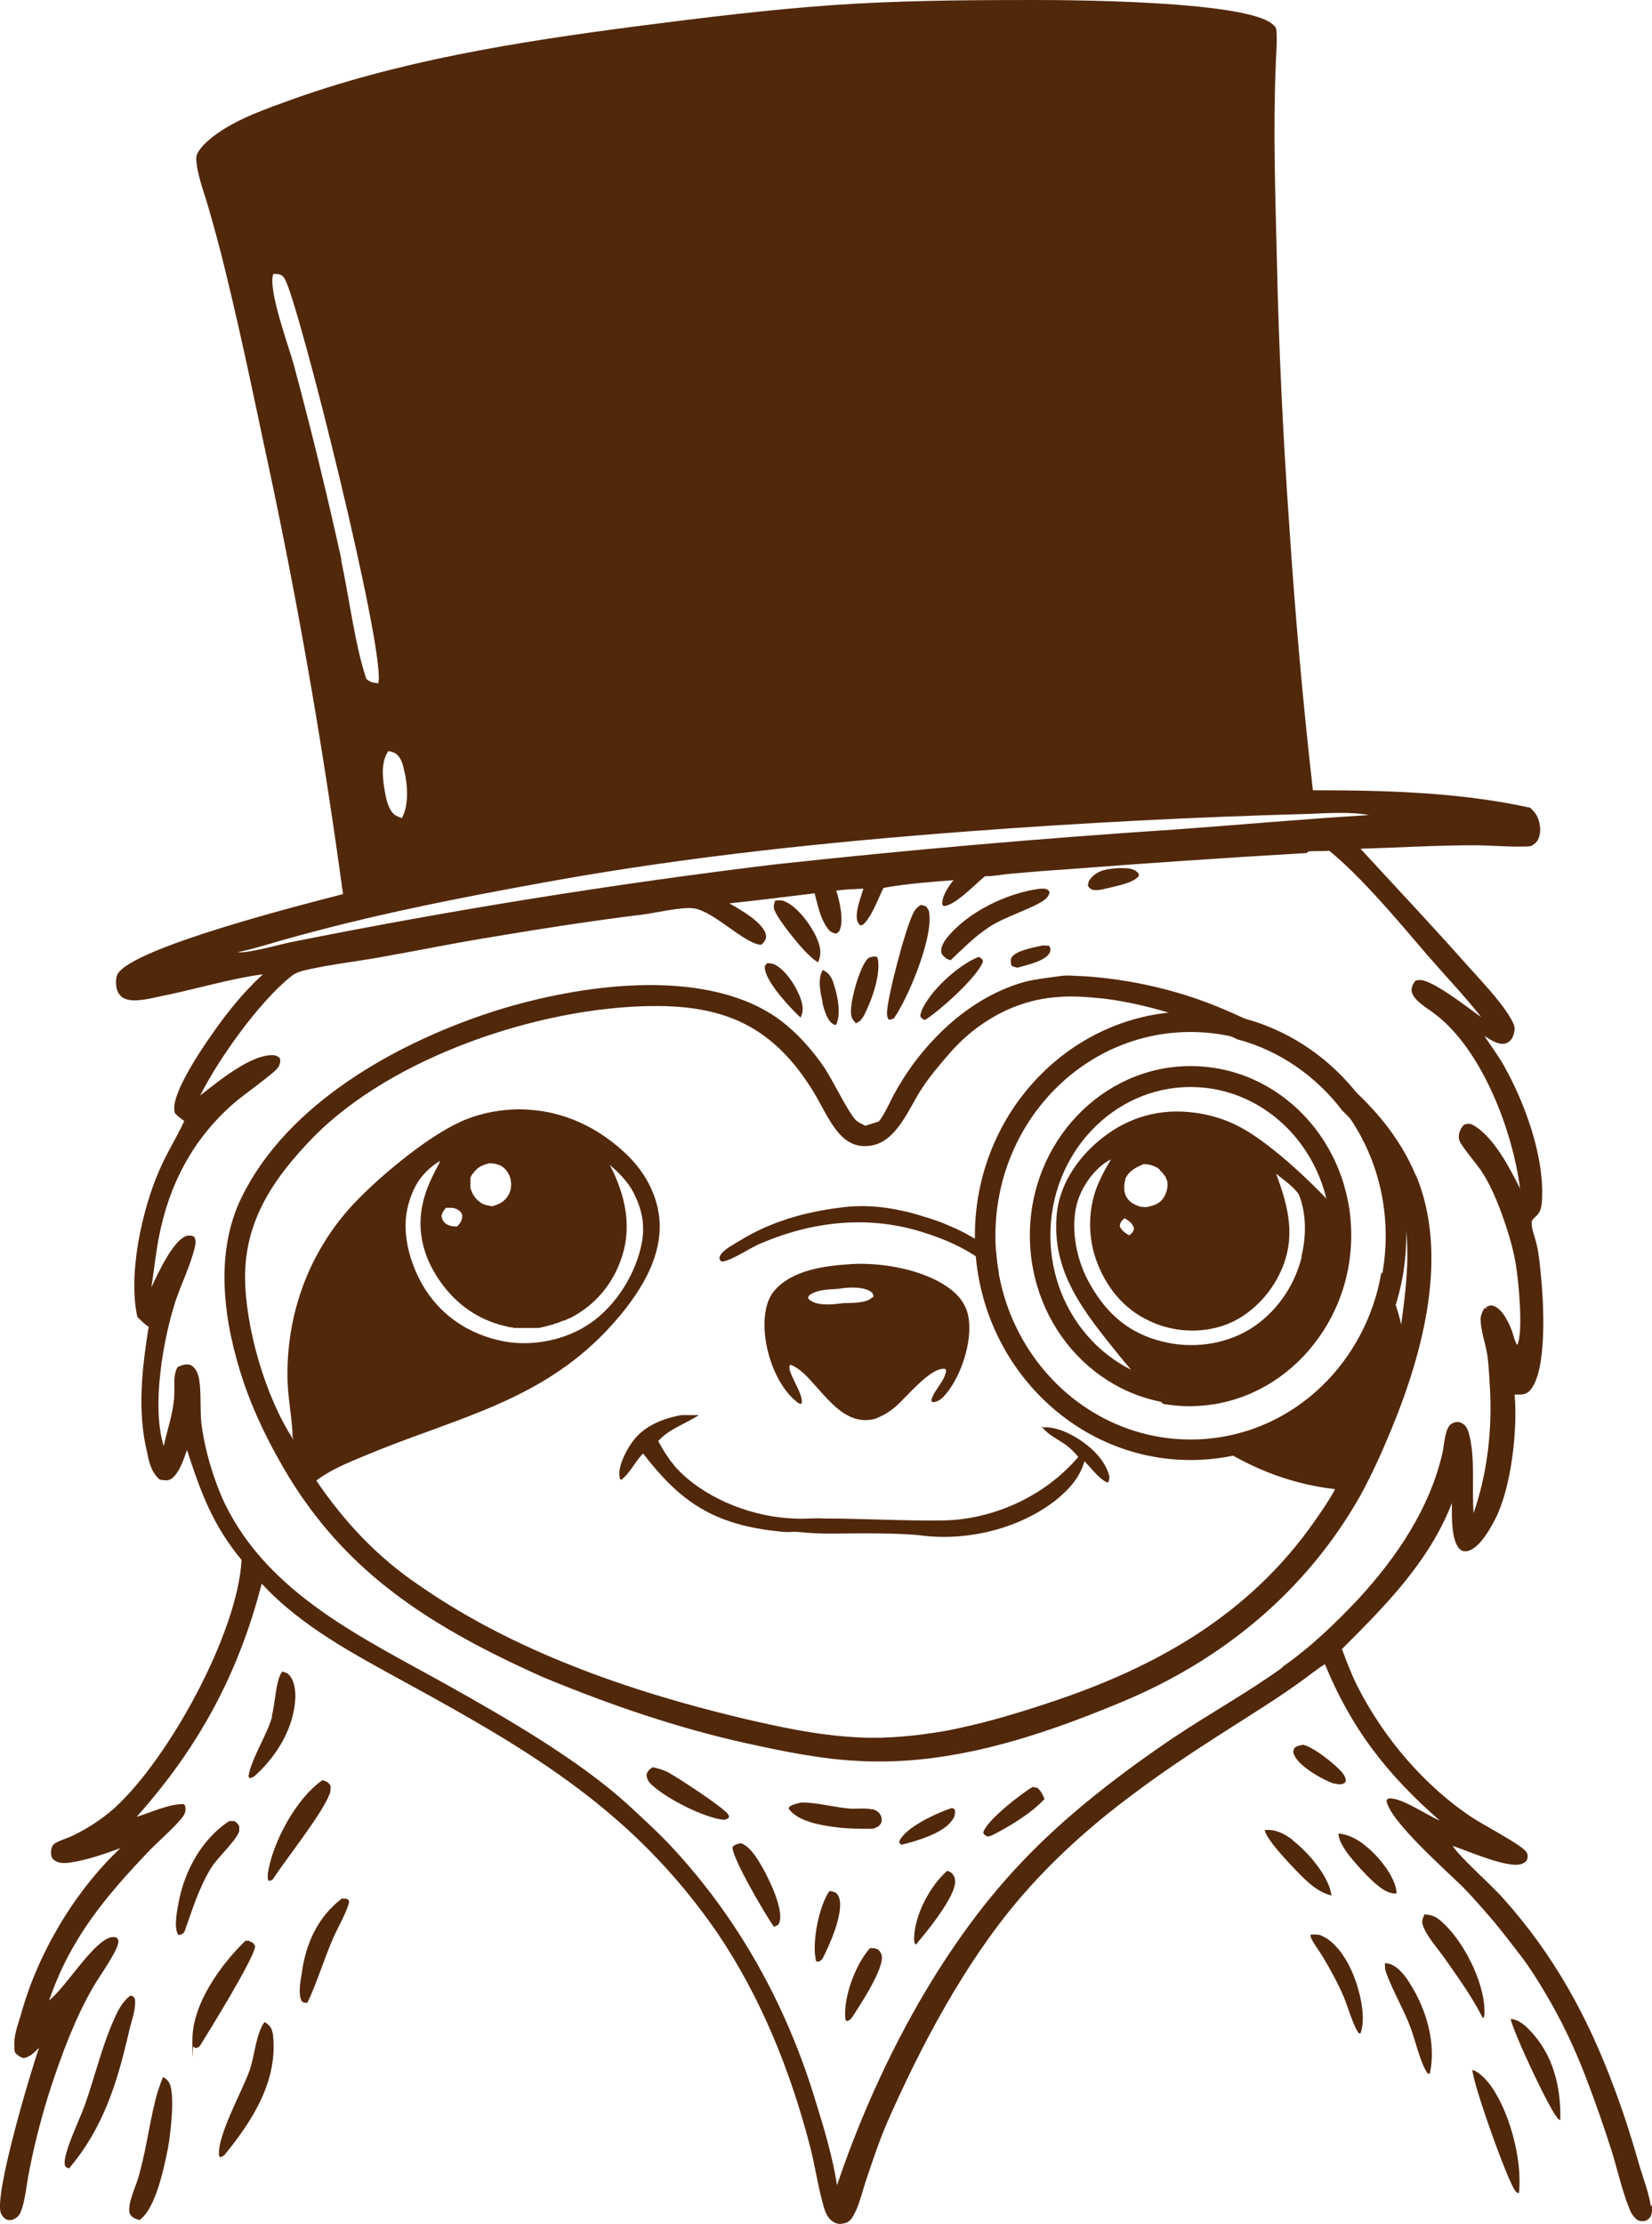 <?xml version="1.0" encoding="UTF-8"?>
<svg xmlns="http://www.w3.org/2000/svg" id="Layer_1" data-name="Layer 1" viewBox="0 0 426.67 574.11">
  <defs>
    <style>
      .cls-1 {
        fill: #52280b;
      }
    </style>
  </defs>
  <g>
    <path class="cls-1" d="M344.69,460.41c.4,0,.6.2,1,.2.9,0,1.2,0,1.9-.7,0-1-.4-1.7-1-2.4-1.9-2.2-7.2-6.4-10-7.1h0c-.9.2-1.6.2-2.3.9-.3.8-.4,1,0,1.8,1.2,2.9,7.7,6.6,10.5,7.4h0l-.1-.1Z"></path>
    <path class="cls-1" d="M360.69,488.81c0-3.3-3.2-7.6-5.3-9.8-2.7-2.8-5.8-5.3-9.7-5.7,0,3.3,5.2,8.6,7.4,10.9,1.8,1.8,4.6,4.6,7.2,4.6h.4Z"></path>
    <path class="cls-1" d="M333.89,475.01c-2.2-1.7-4.4-2.8-7.2-2.6h0c0,2.3,8.3,10.8,10.2,12.6,2,1.9,4.3,3.7,7,4.3-.7-5.1-6.1-11.2-10.1-14.3h.1Z"></path>
    <path class="cls-1" d="M390.19,521.21h0c.4,2.9,10.6,24.8,12.4,25.9,0,0,.3.2.4.2.2-8.5-1.8-16.9-7.9-23.2-1.2-1.3-2.9-2.7-4.7-2.9h-.2Z"></path>
    <path class="cls-1" d="M341.19,499.61c-.9-.3-1.8-.2-2.7-.2h0c0,.4,0,.8.3,1.2.8,1.6,2,3.1,2.9,4.6,2,3.4,4,7,5.5,10.6.7,1.7,2.6,7.9,3.8,9.1h.4c1.7-4.7-.6-12.7-2.7-17-1.5-3.1-4.2-7-7.6-8.3h.1Z"></path>
    <path class="cls-1" d="M358.79,507.01c-.4-.2-.6-.2-1.1-.2,0,.9,0,1.6.3,2.4,1.7,4.7,4.4,9.2,6.2,13.9,1.2,3,2.8,10.1,4.6,12.2h.5c1.7-7.8-.9-16.6-5.1-23.2-1.2-2-3.2-4.6-5.5-5.2h0l.1.1Z"></path>
    <path class="cls-1" d="M70.29,443.11c-1.3,4.8-5.4,10.9-6.1,15.4l.2.5c.8,0,1.4-.5,2-1.1,5.4-5.1,9.6-12.1,9.9-19.8,0-2-.3-4.5-1.8-5.9-.4-.4-1-.5-1.6-.7h0c-1.7,2.2-1.8,8.4-2.7,11.5h0l.1.1Z"></path>
    <path class="cls-1" d="M88.89,490.11h-.6c-6.3,4.8-9.4,11.8-10.4,19.6-.3,1.6-.9,5.3,0,6.8.2.4.7.5,1.1.5h.4c2.6-5.4,4.3-11.4,6.8-17,1-2.3,3.7-7,4-9.2-.4-.6-.5-.6-1.3-.7h0Z"></path>
    <path class="cls-1" d="M383.39,518.71c-.2-7.3-5.4-17.6-10.9-22.5-1.5-1.4-2.6-1.9-4.6-2h0c-.4,1.1-.8,1.7-.4,2.8,1,3,4.3,6.5,6.1,9.2,3.3,4.7,6.8,9.6,9.4,14.8.6-.6.4-1.5.4-2.3h0Z"></path>
    <path class="cls-1" d="M380.29,534.31c0,3.3,9.1,28.9,11.1,31.3.3.4.5.4.9.6,1-8.6-2.5-21.7-7.8-28.5-1.1-1.3-2.6-2.9-4.3-3.4h.1Z"></path>
    <path class="cls-1" d="M69.29,485.51c.6,0,.7,0,1.2-.4,3.5-5.4,12.7-16.8,14.7-22.1.2-.7.2-1.2.2-2-.4-.6-.7-1-1.4-1.2-.3-.2-.5-.2-.8-.2-6.7,4.7-12.7,15.8-14,23.9,0,.8-.2,1.3.2,2.1l-.1-.1Z"></path>
    <path class="cls-1" d="M64.39,501.01h-1c-6.3,6.1-13.7,16.2-13.7,25.6s0,1.1.3,1.7l.4.4c.5,0,.8-.2,1.2-.5,2.5-4,14.2-22.9,14.3-25.8-.4-.7-.5-1-1.4-1.2h0l-.1-.2Z"></path>
    <path class="cls-1" d="M61.79,472.61v-1.1c-.4-.8-.5-.9-1.3-1.4h-1.3c-7,4.6-11.4,12.6-13,20.7-.4,2-1.3,6.6-.3,8.4l.2.3c.8,0,.9-.2,1.5-.7h0c2-5.6,3.9-11.8,7-16.7,1.6-2.6,6.4-6.9,7.2-9.4h0v-.1Z"></path>
    <path class="cls-1" d="M69.09,522.51c-.5-.4-.4-.3-.8-.5-2.2,3.2-2.5,8.4-3.7,12.1-1.8,5.4-8.7,17.4-8,22.5l.4.3c.3-.2.6-.3.9-.5,7.3-8.9,14-19.3,12.6-31.3-.2-1-.5-1.9-1.3-2.5h0l-.1-.1Z"></path>
    <path class="cls-1" d="M42.09,536.21c-.8,2-1.5,4-2,6.1-1.7,6.9-2.5,13.8-4.6,20.6-.7,2.1-2.6,6.2-2,8.5.6,1.1,1.3,1.3,2.5,1.7,4.2-2.8,6.4-13.6,7.4-18.6.6-3.3,2-14.3.2-17-.4-.6-.7-.9-1.3-1.2l-.2-.1Z"></path>
    <path class="cls-1" d="M34.89,516.81c0-.4,0-.7-.2-1.1-.4-.4-.4-.5-1.1-.5h0c-2,1.6-3.1,3.7-4.1,6-3.1,6.9-4.9,14.5-7.4,21.7-1.4,4.1-5,11.1-5.4,15.1,0,.7,0,.9.3,1.4l.8.4c8.8-10.3,12.4-21.9,15.4-34.8.5-2.5,1.7-5.4,1.7-8h0v-.2Z"></path>
    <path class="cls-1" d="M426.39,569.61c-.5-3.3-1.8-6.8-2.8-10-2-7-4.2-14.1-6.8-20.9-6.8-18.3-15.6-34.2-28.6-48.7-2.9-3.3-11.4-10.8-13-13.5,3.7,1.2,14.6,6.1,18,4.6.7-.3,1.2-.7,1.3-1.4.2-.8,0-1.4-.6-2-1.8-1.9-10.4-6.4-13.5-8.4-12.6-8.3-23.2-20.9-29.9-34.2-1.5-3-2.7-6.2-3.9-9.4,11.2-11.2,22.5-22.5,28.4-37.7,0,3-.3,10.2,2.3,12.1.5.4,1.2.4,1.8.3,3.3-.9,6.2-6.4,7.6-9.3,3.7-8.1,5.3-22.2,4.5-31.1,1.4,0,2.9.2,4-1.1,4.4-5,3.5-22,2.9-28.5-.3-2.9-.5-6.1-1.2-9.1-.4-1.8-1.2-3.6-1.3-5.3,0-.7,0-.9.5-1.4.2-.3.5-.5.8-.8,1.3-1.2,1.4-3.4,1.4-5.2.3-10.7-4.5-23.9-9.7-33.2-1.5-2.8-3.5-5.3-5.2-8,1.4.9,3.5,2.4,5.3,2,.9-.2,1.6-.9,2-1.7.4-1,.7-2.1.3-3.2-2-4.8-9.4-12.3-13-16.4-8.7-9.8-17.7-19.3-26.6-29,9.8-.3,19.5-.9,29.3-.9,4.5,0,9.4.5,13.9.3.9,0,1.3-.3,2-.9,1-.9,1.2-2.5,1.2-3.7-.2-2.4-.8-3.8-2.6-5.4-18.2-4-37.5-4.5-56.1-4.5-2.6-22.7-4.6-45.5-6.1-68.3-1.6-22.8-2.7-45.6-3.2-68.4-.4-16.8-1-33.6-.3-50.4,0-1.7.6-8.6,0-9.8-.2-.3-.7-.8-1-1C319.99-.59,263.39.01,263.39.01c-16,0-32.3.2-48.2,1.3-17,1.2-34,3.3-51,5.5-30.6,4-61.7,8.9-90.8,19.6-6.9,2.5-15.4,5.6-20.7,10.9-.7.8-2,2.2-2,3.4,0,3.8,2,8.9,3.1,12.7,1.7,5.9,3.3,11.8,4.7,17.7,4.4,18,8.1,36.4,12,54.5,7.3,34.8,13.3,69.9,18.1,105.2-9.6,2.5-54.1,13.7-58.2,20.6-.6,1.1-.5,2.9-.2,4,.3,1,.9,1.8,1.8,2.3,1.1.5,2.4.6,3.7.5,2.7-.2,5.4-1,8.1-1.5,7.9-1.7,16-4.1,24.1-5.2-2.8,2.6-5.3,5.3-7.6,8.1-4.2,5.1-15.2,20.3-15.3,26.4,0,.5,0,1,.3,1.5.7.7,1.5,1.3,2.3,1.9-2,4.3-4.5,8.2-6.4,12.6-4.5,10.2-8.2,27-5.7,38,1,.9,1.8,1.8,2.9,2.5-1.7,10.8-3,21.7-.4,32.4.4,2,.9,4.2,2.1,5.8s1.4,1.3,2.4,1.4c1,.2,1.9-.3,2.5-1,1.6-1.7,2.5-4.5,3.3-6.8,3.6,11,6.6,19.3,14.1,28.4-1,18.9-18.9,51.5-33,64.2-3.2,2.8-6.9,5.2-10.7,7-1.4.7-3.5,1.2-4.7,2.1-.5.4-.8,1.2-.8,2s0,1.5.6,2c1.1,1.1,3,1,4.4.8,4.2-.6,9-2.3,12.9-3.7-11.9,11.2-21.4,27.3-25.7,43-.7,2.3-1.7,5-1.7,7.4s0,2.3,1,3.1c.4.4.9.5,1.4.7,1.7-.3,2.8-1.5,4-2.7-2.1,6-11.9,38.6-9.8,42.9.4.7.8,1.2,1.5,1.5.8.3,1.7,0,2.4-.5,1-.7,1.2-1.6,1.6-2.7.9-3.2,1.2-6.8,1.9-10.1,1.4-7,3.2-13.9,5.4-20.7,2.9-8.8,6.3-18,11-26.1,1.4-2.5,6.4-9.3,6.5-11.7,0-.3-.2-.5-.2-.8-.6-.4-.9-.4-1.7-.3-4.6,1-11.6,12.8-16,16.3,5.5-16.1,14.7-27,26.3-39.1,2-2,7.5-6.9,8.6-8.9.4-.9.4-1.4.2-2.3l-.4-.4c-3.9,0-8.4,2.2-12.1,3.3,16-17.9,26.3-36.9,32.3-60.2,10.2,11.1,24.2,18.4,37.3,25.6,32.4,17.7,58.7,33.2,80.2,64.3,11.4,16.8,19,35.7,24.1,55.3,1.3,5,2,10.1,3.4,15.1.5,2.1,1.5,4.6,4.1,5,.9,0,2-.2,2.7-.8.8-.7,1.3-1.9,1.8-2.9,1-2.3,1.6-4.9,2.4-7.3,1.7-5.1,3.4-10.2,5.5-15.1,8.7-19.8,20-41.1,34-57.6,8.6-10.1,18.5-19,29.1-26.9,10-7.6,20.5-14.2,31-20.9,4.1-2.6,8.3-5.3,12.3-8.2,2.2-1.5,4.4-3.4,6.7-4.8,6.9,16.8,16.1,28.5,29.7,40.4l-.4-.2c-3.1-1.3-10-6.1-13-5.5l-.4.5c.7,5.2,15.7,18.3,20,22.6,2.7,2.8,5.2,5.7,7.7,8.6,2.4,2.9,4.7,5.9,7,8.9s4.3,6.2,6.2,9.4c4.2,7,7.6,14.2,10.5,21.7,2.5,6.5,4.8,13.1,6.9,19.7,1.4,4.6,2.5,9.6,4.3,14.1.4,1.2,1.1,2.4,2,3.1.4.4,1.1.5,1.7.5s1.5-.5,1.9-1.2c.5-.9.4-2.1.3-3.1h0l-.2.5ZM100.19,193.91h0c.5,0,1.2.2,1.8.5,1.4.8,2,2.6,2.3,4.1,1,3.7,1.4,9.3-.5,12.7-.7-.3-1.5-.5-2.1-1.1-1.5-1.3-2.1-4.5-2.4-6.4-.5-3.1-.9-7.1,1-9.8h-.1ZM88.19,144.51c-3.7-16.8-7.8-33.6-12.3-50.3-1.2-4.5-6.8-19.5-5.3-23.5h0c1.3,0,2.2,0,2.9,1.2,3.4,5.1,26.4,97.1,24.2,104.5-1.3-.2-2.1-.2-3.1-1.2-2.9-8.6-4.5-21.5-6.5-30.7h.1ZM61.39,245.81c3.9-.8,7.7-2,11.5-3.1,5.7-1.6,11.4-3.1,17.1-4.5,17.6-4.3,35.5-7.7,53.3-10.9,35.3-6.3,71.1-10,106.9-12.7,29.2-2.2,58.5-3.7,87.8-4.5h0c5-.2,10.8-.6,15.6.3-16.6,1-33.2,2.5-49.7,3.7-34.8,2.3-69.6,5.3-104.3,9.1-41.9,5.1-83.5,11.8-124.9,20.1-2.7.6-11.1,2.9-13.3,2.5h0ZM331.29,430.41c-9,6.5-18.8,11.9-28.1,18.1-13.9,9.4-27.9,20.1-39.5,32.4-21.4,22.5-37.7,54.1-47.5,83.2-1.1-7-3.2-14.2-5.3-20.9-7.5-25.2-20.2-48.3-38.4-67.5-3.4-3.5-7-6.8-10.6-10.1-12.7-11.5-31.5-22.3-46.5-30.7-21.5-12-45.9-23.3-57.3-46.7-2.9-6.1-5.3-14.2-6.1-21-.4-3.5.2-10.2-1.1-13-.4-.8-1-1.6-1.9-1.9-1.1-.3-2.2.2-3.1.6-1.3,2-.7,5.3-.9,7.7-.3,4.4-1.8,8.5-2.7,12.7-3.2-10.1-.2-27.4,3-37.3,1.5-4.5,3.7-8.9,4.9-13.5.3-1.2.5-2.2,0-3.2-.7-.4-1-.4-1.9-.3-3.6,1-7.7,10.2-9.2,13.3.7-4.3,1.1-8.5,1.9-12.7,2.6-13.7,8.8-25.6,19.4-34.8,2.1-1.9,10.4-7.7,11.4-9.2.5-.7.7-1.6.5-2.4-.5-.5-.8-.7-1.6-.8-5.8-.4-14.6,7-19,10.4,4.7-9.3,15-23.9,23.3-30.6,1.2-1,2.1-1.3,3.6-1.7,6.7-1.6,13.9-2.3,20.7-3.6,8.5-1.5,16.8-3.2,25.2-4.6,13.7-2.3,27.5-4.5,41.4-6.2,3.3-.4,10.3-2.1,13.4-1.6,5.3.9,12.8,9,17.2,9.4.3-.2.6-.4.8-.7.4-.5.7-1.3.5-2-.8-3.2-6.8-6.5-9.4-8,7.4-.8,14.7-1.7,22-2.6.8,2.9,1.4,6.3,3.2,8.8.6,1,1.2,1.4,2.4,1.6.4-.3.5-.3.8-.7,1.3-2.7,0-7.8-.8-10.4,2.3-.3,4.7-.4,7-.5-.6,2.1-1.9,5.3-1.7,7.5,0,.8.3,1.4.9,2l.7-.2c2.4-2.2,3.8-6.6,5.3-9.5,6-1.1,12-1.5,18.1-2-1.2,1.4-2.6,3.6-2.9,5.4,0,.7-.2.7.3,1.3,2.9,0,8.4-5.9,10.7-7.7,2.4,0,4.7-.5,7.1-.7,4.7-.4,9.4-.8,14.1-1.1,20.7-1.6,41.3-3,61.9-4.2l.4-.4c1.8-.2,3.6,0,5.4-.2,8.4,6.8,18.2,18.6,25.4,27,4.6,5.3,9.5,10.4,13.9,16-3-2.1-12.8-9.9-16-9.6-.4,0-.9,0-1.2.4-.5.6-.9,1.7-.8,2.4.3,2.5,4.4,4.6,6.2,6.1,12.1,9.3,19.9,30.1,21.8,44.9-2.7-5.3-6.7-13.2-12-16.3-.9-.5-1.4-.5-2.4-.2-.4.4-.6.6-.9,1.1-.4.9-.7,1.9-.4,2.9.4,1.5,5,6.7,6.1,8.6,2.7,4.3,4.5,9.2,6.1,14,1,3.1,1.9,6.3,2.4,9.5.7,4,2,17.4.4,20.8-.8-1-1-2.7-1.5-3.9-.8-2-2.4-5.5-4.7-6.2-.8-.3-1.2,0-2,.4l.5.2h-.8c-.5.8-.9,1.7-1,2.7,0,2.9,1.2,6.2,1.7,9.1.5,3.4.6,7,.8,10.4.4,10.2-.9,20.9-4.3,30.7-.5-6.4.5-14.3-1.2-20.5-.3-1.1-.8-2.3-2-2.8-.7-.4-1.8-.2-2.4.2-1.8.8-2,5.6-2.4,7.4-3.3,14.5-11.8,27-21.7,37.8-6.1,6.5-12.5,12.6-19.8,17.7h.2Z"></path>
    <path class="cls-1" d="M269.59,244.01c-2.1.5-6.8,1.2-8.2,3-.4.5-.4,1.3-.2,2,0,.3.2.4.4.5l1.2.3c2.3-.7,7-1.6,8.3-3.8.2-.5.2-.8.2-1.3l-.4-.6h-1.2l-.1-.1Z"></path>
    <path class="cls-1" d="M212.39,258.81c.4,1.6,1.2,4.6,2.7,5.5.3.2.5.3.8.3,1.4-2.6.5-7.3-.4-10.1-.4-1.5-1.1-3.2-2.6-3.9,0,0-.3-.2-.4-.2h0c-1.4,2.4-.6,5.8,0,8.4h-.1Z"></path>
    <path class="cls-1" d="M282.49,229.71c1.2.3,2.8-.3,3.9-.5,2.3-.6,6.1-1.2,7.7-3,0-.4.2-.5-.2-.9-1.1-1.2-2.8-1.2-4.2-1.2h-1c-2.7.2-5.3.5-7.1,2.8-.4.5-.6,1.1-.6,1.8.4.6.8.9,1.5,1.1h0v-.1Z"></path>
    <path class="cls-1" d="M246.09,469.71c.5-.8.7-1.7.5-2.6l-.7-.4h0c-3.6,1.2-12,4.9-13.6,8.6v.4c.4.5.2.4.6.5,3.7-.9,11.1-3,13.2-6.6h0v.1Z"></path>
    <path class="cls-1" d="M206.79,262.61c.8-1.6.6-3,0-4.8-1-2.9-3.7-7.2-6.5-8.7-.6-.4-1.4-.4-2.1-.5h0c-.6.6-.8.8-.6,1.7.6,3.6,6.6,10,9.2,12.4h0v-.1Z"></path>
    <path class="cls-1" d="M215.29,488.41c-.3-.2-.8-.2-1.1-.2h0c-2.6,3.7-4.5,13-3.5,17.6,0,.3,0,.4.3.6.8,0,.8-.2,1.4-.7,1.8-3.4,5.7-12.1,4.3-15.9-.3-.7-.6-1.2-1.3-1.4h-.1Z"></path>
    <path class="cls-1" d="M220.89,264.21c1.6-.5,2.2-1.9,2.9-3.4,1.7-3.6,3.7-9.5,2.9-13.5l-.4-.4h-.5c-1.1.2-1.5.2-2.1,1.1-1.8,2.3-4.5,11.4-3.8,14.3.2.8.6,1.2,1.2,1.9h-.2Z"></path>
    <path class="cls-1" d="M267.89,461.51c-.4,0-.8-.2-1.2-.2h0c-2.9,1.7-11.6,8.4-12.7,11.6v.4c.3.4.7.7,1.2.8l1-.3c4.7-2.4,10-5.6,13.6-9.4-.5-1.1-.9-2.1-1.9-2.9h0Z"></path>
    <path class="cls-1" d="M237.99,261.21c-.2.4-.3.7-.3,1.1.2.5.6.8,1.2,1h0c3.6-2.2,13.6-11.1,15-15.1-.2-.8-.4-.7-1.1-1.2h0c-5.2,2-12.8,8.9-14.9,14.2h.1Z"></path>
    <path class="cls-1" d="M210.99,248.41h.3c.9-2,.7-3.8-.2-5.9-1.4-3.4-5-8.4-8.4-9.8-.8-.4-1.6-.3-2.5-.2h0c-.4,1.1-.5,1.8,0,2.8,1.2,2.7,8.4,11.9,11,13h0l-.2.1Z"></path>
    <path class="cls-1" d="M244.69,482.91h0c-4.5,3.9-8.5,11.5-8.6,17.5,0,.6,0,1.1.4,1.6.4-.3.4-.4.7-.8,2.6-3,9.7-11.9,9.5-15.6,0-.8-.3-1.4-.8-2-.4-.4-.9-.5-1.3-.7h.1Z"></path>
    <path class="cls-1" d="M226.39,503.11c-.5-.2-1.1-.2-1.7-.2-3.7,4.2-6.7,12.2-6.4,17.7,0,.4,0,.7.3,1.1.7,0,1.1-.4,1.6-1.1,2-3.1,8.4-12.7,7.5-16-.3-.7-.6-1.2-1.2-1.5h-.1Z"></path>
    <path class="cls-1" d="M172.29,457.41c-1.2-.6-2.3-.9-3.7-1.2h0c-.8.5-1.2.8-1.6,1.8,0,1.2.5,2,1.4,2.8,3.9,3.6,13.5,8.5,18.7,9l1-.4c.2-.4.3-.5,0-1-1.3-1.9-13.3-9.7-15.9-11.1h0l.1.1Z"></path>
    <path class="cls-1" d="M191.39,475.81h0c-.9.2-1.6.3-2.2,1-.2,2.7,8.6,17.7,10.7,20.6.7-.3,1.2-.4,1.4-1.1,1.3-3.5-3.2-12.4-5-15.3-1.2-2-2.7-4.3-4.9-5.2h0Z"></path>
    <path class="cls-1" d="M225.29,467.11c-1.9-.5-4.5,0-6.6-.3-3.8-.4-7.8-1.5-11.7-1.5-1.2.3-2.1.4-3.1,1.1l-.2.5c2.5,3.4,8.4,4.3,12.3,4.8,3.1.4,6.2.4,9.4.4.8-.3,1.4-.4,2-1.2.4-.6.4-1.3.2-2-.4-1.1-1.3-1.6-2.3-1.9h0v.1Z"></path>
    <path class="cls-1" d="M230.79,263.01c3.8-5.4,10.2-20.8,9.2-27.3,0-.7-.4-1.2-.9-1.8-.4,0-.9-.3-1.3-.3h0c-.9.6-1.6,1.3-2,2.3-2,4-6.5,21.1-6.7,25.4,0,.8,0,1.2.4,1.9.6,0,.7,0,1.2-.3h0l.1.1Z"></path>
    <path class="cls-1" d="M244.19,247.31c.4.3.9.4,1.3.6,3.2-3,6.3-6.2,10-8.6,4-2.7,11.7-4.9,14.5-7.2.6-.5.9-1,1.1-1.8-.4-.5-.4-.7-1.2-.9h-1.2c-8.6,1.1-18.8,6-24.2,12.8-.7.9-1.5,2.2-1.4,3.4,0,.7.5,1.2,1.2,1.7h-.1Z"></path>
    <g>
      <path class="cls-1" d="M348.79,316.41c-7-8.6-19.8-20.8-28.4-25.4h0c-3.7-2-7.9-3.3-12.1-3.8-8.6-1.1-16.6,1.1-23.4,6.4-6,4.6-11,11.6-11.9,19.3-1.7,15.5,7.2,26,16.3,37.3,3.5,4.3,7.2,8.4,11.1,12.2,2.2.4,4.5.6,6.8.6,23,0,41.5-19.6,41.5-43.7s0-2-.1-2.9h.2ZM290.59,304.41c1-2.2,2.7-3,4.8-3.9,1.2,0,2.3.3,3.4.9.2,0,.3.2.4.3.2,0,.3.2.4.4l.4.4.4.4c0,.2.2.3.3.4,0,.2.2.3.3.4,0,.2.2.4.2.4,0,.2,0,.4.2.5.4,1.5,0,3.1-.8,4.5-1.1,1.7-2.4,2-4.3,2.5-.9,0-1.8,0-2.6-.4-1.3-.5-2.4-1.3-3-2.7-.5-1.3-.4-2.9,0-4.1h-.1ZM290.49,314.51h0c1.1.7,2,1.2,2.4,2.6-.2.9-.5,1.2-1.2,1.8-1-.5-2.1-1.3-2.5-2.4.2-1.1.4-1.2,1.2-2h.1ZM336.19,324.51c-1.9,7.7-6.8,14.6-13.5,18.7-6.7,4-15,5-22.5,3.1-8.5-2.1-14.2-7-18.5-14.5-3.5-5.9-5.3-14.1-3.6-20.9,1.2-4.5,4.5-9.3,8.6-11.5h.2c-1.1,1.8-2.1,3.6-2.9,5.4-2.9,6.1-3.2,13.7-1,20.1,2.4,7,7.1,13,13.9,16.1,6.1,2.9,13.3,3.3,19.6,1,6.3-2.3,11.6-7.8,14.3-13.8,4-8.8,2-16.6-1.2-25.2,2,1.6,4.2,3.1,5.8,5.2,2.1,5,2,11.1.7,16.3h.1Z"></path>
      <path class="cls-1" d="M365.69,303.51c-8.6-20.9-31.2-35.5-51.4-43.7-10.8-4.4-22.6-7-34.2-7.8-2,0-4.5-.4-6.5,0-2.9.4-5.9.7-8.7,1.4-10.8,2.9-20.2,10.2-27.2,18.9-2.6,3.2-4.8,6.6-6.8,10.2-1.2,2.3-2.3,4.9-3.9,7l-3.5,1.1-.4-.2c-.7-.4-1.5-.7-2-1.2-2.2-2.2-6.3-11.1-8.8-14.5-3.8-5.3-8.5-10.3-14.2-13.6-19.8-11.5-51.2-6.4-71.9.4-24.4,8.1-51.9,23.5-63.7,47.4-7.4,14.9-4.6,33,.5,48.1,2.6,7.6,6.1,14.8,10.1,21.7,14.1,24.4,33.4,38.1,58.4,50.2,3,1.4,6.1,2.9,9.1,4.2,17,7,34.1,12.9,52.1,16.9,9.6,2.1,19.7,4.2,29.5,4.6,23.2,1.2,46.1-6.3,67.2-15.1,26.2-10.8,48-28.7,62-53.5,3-5.5,5.6-11.3,8-17.1h0c8.2-19.9,14.9-45,6.3-65.6v.2ZM344.79,384.51c-1.5,2.8-3.4,5.5-5.2,8.1-17,24.4-41.3,38-69.1,47.1-8.7,2.9-17.6,5.5-26.7,7.2-7.2,1.2-14.8,2-22.1,1.6-10.4-.5-20.5-2.7-30.7-5.1-28.7-6.9-58.4-17.2-82.8-34.2-10.7-7.2-19.3-16.4-26.5-27,4.5-3.4,10.2-5.4,15.4-7.6,21.6-8.7,42.4-13.2,59.3-30.8,7-7.4,14.3-17.2,14-27.9-.3-7.2-3.9-13.7-9.2-18.5-7.9-7.3-17.7-11.4-28.6-11-4.7.2-9.7,1.3-13.9,3.3-8.9,4.1-21.7,14.8-28.3,22.1-11.1,12.4-16.7,28.5-16.1,45.2.2,4.7,1.2,9.4,1.3,14.2l.3.3h-.2c-7.1-10.9-12.3-28.6-12.4-41.8,0-14.9,7.6-25.8,17.6-36.1,20.5-20.9,58.6-33.6,87.5-33.9,19-.2,31.3,5.4,41.5,21.8,2.4,3.8,4.5,9,7.7,12,1.9,1.8,4.2,2.6,6.8,2.3,7.1-.6,10.3-9.7,13.7-14.8,2-3.1,4.5-6,6.9-8.8,7.1-8.3,17-14,28-14.8,4-.4,8.3,0,12.3.4,10.9,1.4,23,5.1,34.3,10.5,10.9,2.9,20.3,9.5,27.1,18.4,2.4,2.3,4.5,4.7,6.5,7.2,12.1,15.9,11.3,29.2,8.7,48-1-4.5-2.8-9.2-5.1-13.5-3.9,23.1-22.2,41-45,43.2,9.7,6.7,20.6,11.4,32.9,12.8l.1.1ZM113.39,299.71h0l.2.3c-1.4,2.6-2.8,5.3-3.7,8.1-2.1,6.3-1.6,12.6,1.3,18.5,3.5,7,9.2,12.5,16.7,15,.4,0,.8.3,1.2.4.4,0,.8.2,1.2.3.4,0,.8.2,1.2.3.4,0,.8,0,1.2.2h6.1c.4,0,.8,0,1.2-.2.4,0,.8-.2,1.2-.3.4,0,.8-.2,1.2-.3.4,0,.8-.3,1.2-.4.4,0,.8-.3,1.2-.4.4-.2.8-.3,1.2-.4.4-.2.7-.4,1.2-.5,6.6-3.4,11.3-9,13.5-16.1,2.6-8,.6-16.2-3.2-23.5,2.3,2,4,3.7,5.6,6.2,2.5,4.5,3.6,8.7,2.7,13.8-1.5,8.1-6.7,16.4-13.5,21-6.3,4.3-15,6-22.5,4.5-8.3-1.7-15.2-6.1-19.8-13.1-3.8-5.9-6.3-14-4.8-21,1.2-5.3,3.4-9.2,8.1-12.2l.1-.2ZM114.99,311.81c1.2,0,2.2-.2,3.3.5.6.4,1.1.9,1.1,1.6,0,1.2-.6,1.9-1.3,2.7-1,0-1.5,0-2.4-.4s-1.4-1.1-1.6-2c-.2-.8.5-1.7,1-2.3l-.1-.1ZM121.49,306.81v-.5h0v-2.1c0-.2,0-.4.2-.5,0-.2.2-.4.2-.4,0-.2.2-.3.3-.4,1.1-1.6,2.4-2.2,4.2-2.6h.2c.9,0,1.9.2,2.7.6,1.2.6,2.1,1.9,2.5,3.2.4,1.5.3,3.3-.6,4.6-1,1.6-2.4,2.2-4.1,2.7-.9-.2-1.9-.3-2.7-.8-1.3-.8-2.3-2-2.8-3.7l-.1-.1Z"></path>
    </g>
    <path class="cls-1" d="M269.09,368.21c1.1,2,4.7,3.6,6.6,5.1,1,.8,2,1.8,2.8,2.8-8.1,9.5-20.2,15.4-32.6,16.3-6.1.4-21.7-.3-30.4-.4h-2.7c-3-.2-4.7.2-7.8,0-10.3-.4-21.9-4.7-29.4-12.1-.5-.5-1.2-1.2-1.6-1.8-.5-.6-1-1.2-1.5-2-.4-.6-.9-1.3-1.3-2s-.8-1.4-1.2-2.1c2.9-3.2,7-4.4,10.5-6.7h-4.5c-5.1.9-10.1,3-13,7.4-1.4,2-3.6,6.3-2.9,8.8v.3l.4.2c2.2-1.7,3.6-4.8,5.6-6.8,9.3,12.1,17.6,17.9,33.1,19.9,1.6.2,3.1.4,4.7.4,2.7-.3,3.3.4,11.2.4,12.4-.2,19.7,0,24,.6,11.6,1.2,24.6-2.1,33.8-9.4,3.3-2.7,6-5.7,7.2-9.9,1.3,1.3,4.4,5.3,6.1,5.5.4-.8.4-1.4.2-2.2v.2c-1.2-4.5-6-8.5-10.1-10.5-2-1.1-5-2-7.3-1.7h0l.1-.3Z"></path>
    <path class="cls-1" d="M257.19,323.21c-.3-.2-.6-.5-1-.7-1.1-.7-2.1-1.4-3.3-2.1-1.2-.7-2.3-1.3-3.5-2-1.2-.6-2.3-1.2-3.6-1.7-1.2-.5-2.4-1.1-3.7-1.5-1.2-.4-2.5-.9-3.7-1.2-1.2-.4-2.6-.8-3.8-1.1-1.2-.3-2.5-.5-3.8-.8-4.4-.8-9.1-1-13.5-.4h0c-9.7,1.2-18.4,3.7-26.6,8.8-1.3.8-3.6,2-4.5,3.3-.2.3-.3.6-.4.9.2.6,0,.6.7,1h0c3-.5,7.1-3.6,10.2-4.8,13.6-5.8,28.4-7.3,42.6-2.5,3.7,1.2,7.4,2.7,10.8,4.7,1.8,1.1,3.6,2.2,5.3,3.5.7.6,1.6,1.4,2.6,2.2-.3-1.8-.6-3.7-.7-5.6h-.1Z"></path>
    <path class="cls-1" d="M240.59,361.61l.3.4c1.8-.2,2.6-1.2,3.7-2.5,3.7-4.6,6.5-13.1,5.6-19.1-.5-3.6-2.6-6.2-5.5-8.2-6.5-4.5-16.8-6.3-24.5-5.9h0c-6.8.4-15.5,1.4-20.2,6.9-2.5,2.9-2.8,7.8-2.4,11.5.6,5.9,3.4,13.3,8.1,17.1.5.4.7.6,1.3.6.9-2.4-4.2-8.6-2.9-10.1,6.4,2,11.8,16.9,22.1,13.9,1.9-.8,3.5-1.7,5-3,2.8-2.3,9.3-10.6,13-9.8.2.4.2.8,0,1.2-.7,2.5-3.1,4.5-3.7,7h.1ZM225.29,334.91c-1.5,1.6-5.4,1.4-7.5,1.5-2.5.3-5.5.7-7.8-.3-.7-.4-1.1-.5-1.3-1.2l.4-.6c2.3-1.5,4.8-1.4,7.5-1.6h0c2.2-.4,6.4-.7,8.4.8.5.4.5.5.6,1.2l-.3.3h0v-.1Z"></path>
  </g>
  <g>
    <path class="cls-1" d="M307.49,275.21c-22.8,0-41.5,19.6-41.5,43.7s18.5,43.7,41.5,43.7,41.5-19.6,41.5-43.7-18.5-43.7-41.5-43.7ZM307.49,357.21c-20,0-36.2-17.2-36.2-38.3s16.2-38.3,36.2-38.3,36.2,17.2,36.2,38.3-16.2,38.3-36.2,38.3Z"></path>
    <path class="cls-1" d="M307.49,261.11c-30.7,0-55.7,26-55.7,57.9s25,57.9,55.7,57.9,55.7-26,55.7-57.9-25-57.9-55.7-57.9ZM307.49,371.61c-27.8,0-50.4-23.6-50.4-52.6s22.5-52.6,50.4-52.6,50.4,23.6,50.4,52.6-22.5,52.6-50.4,52.6Z"></path>
  </g>
</svg>
